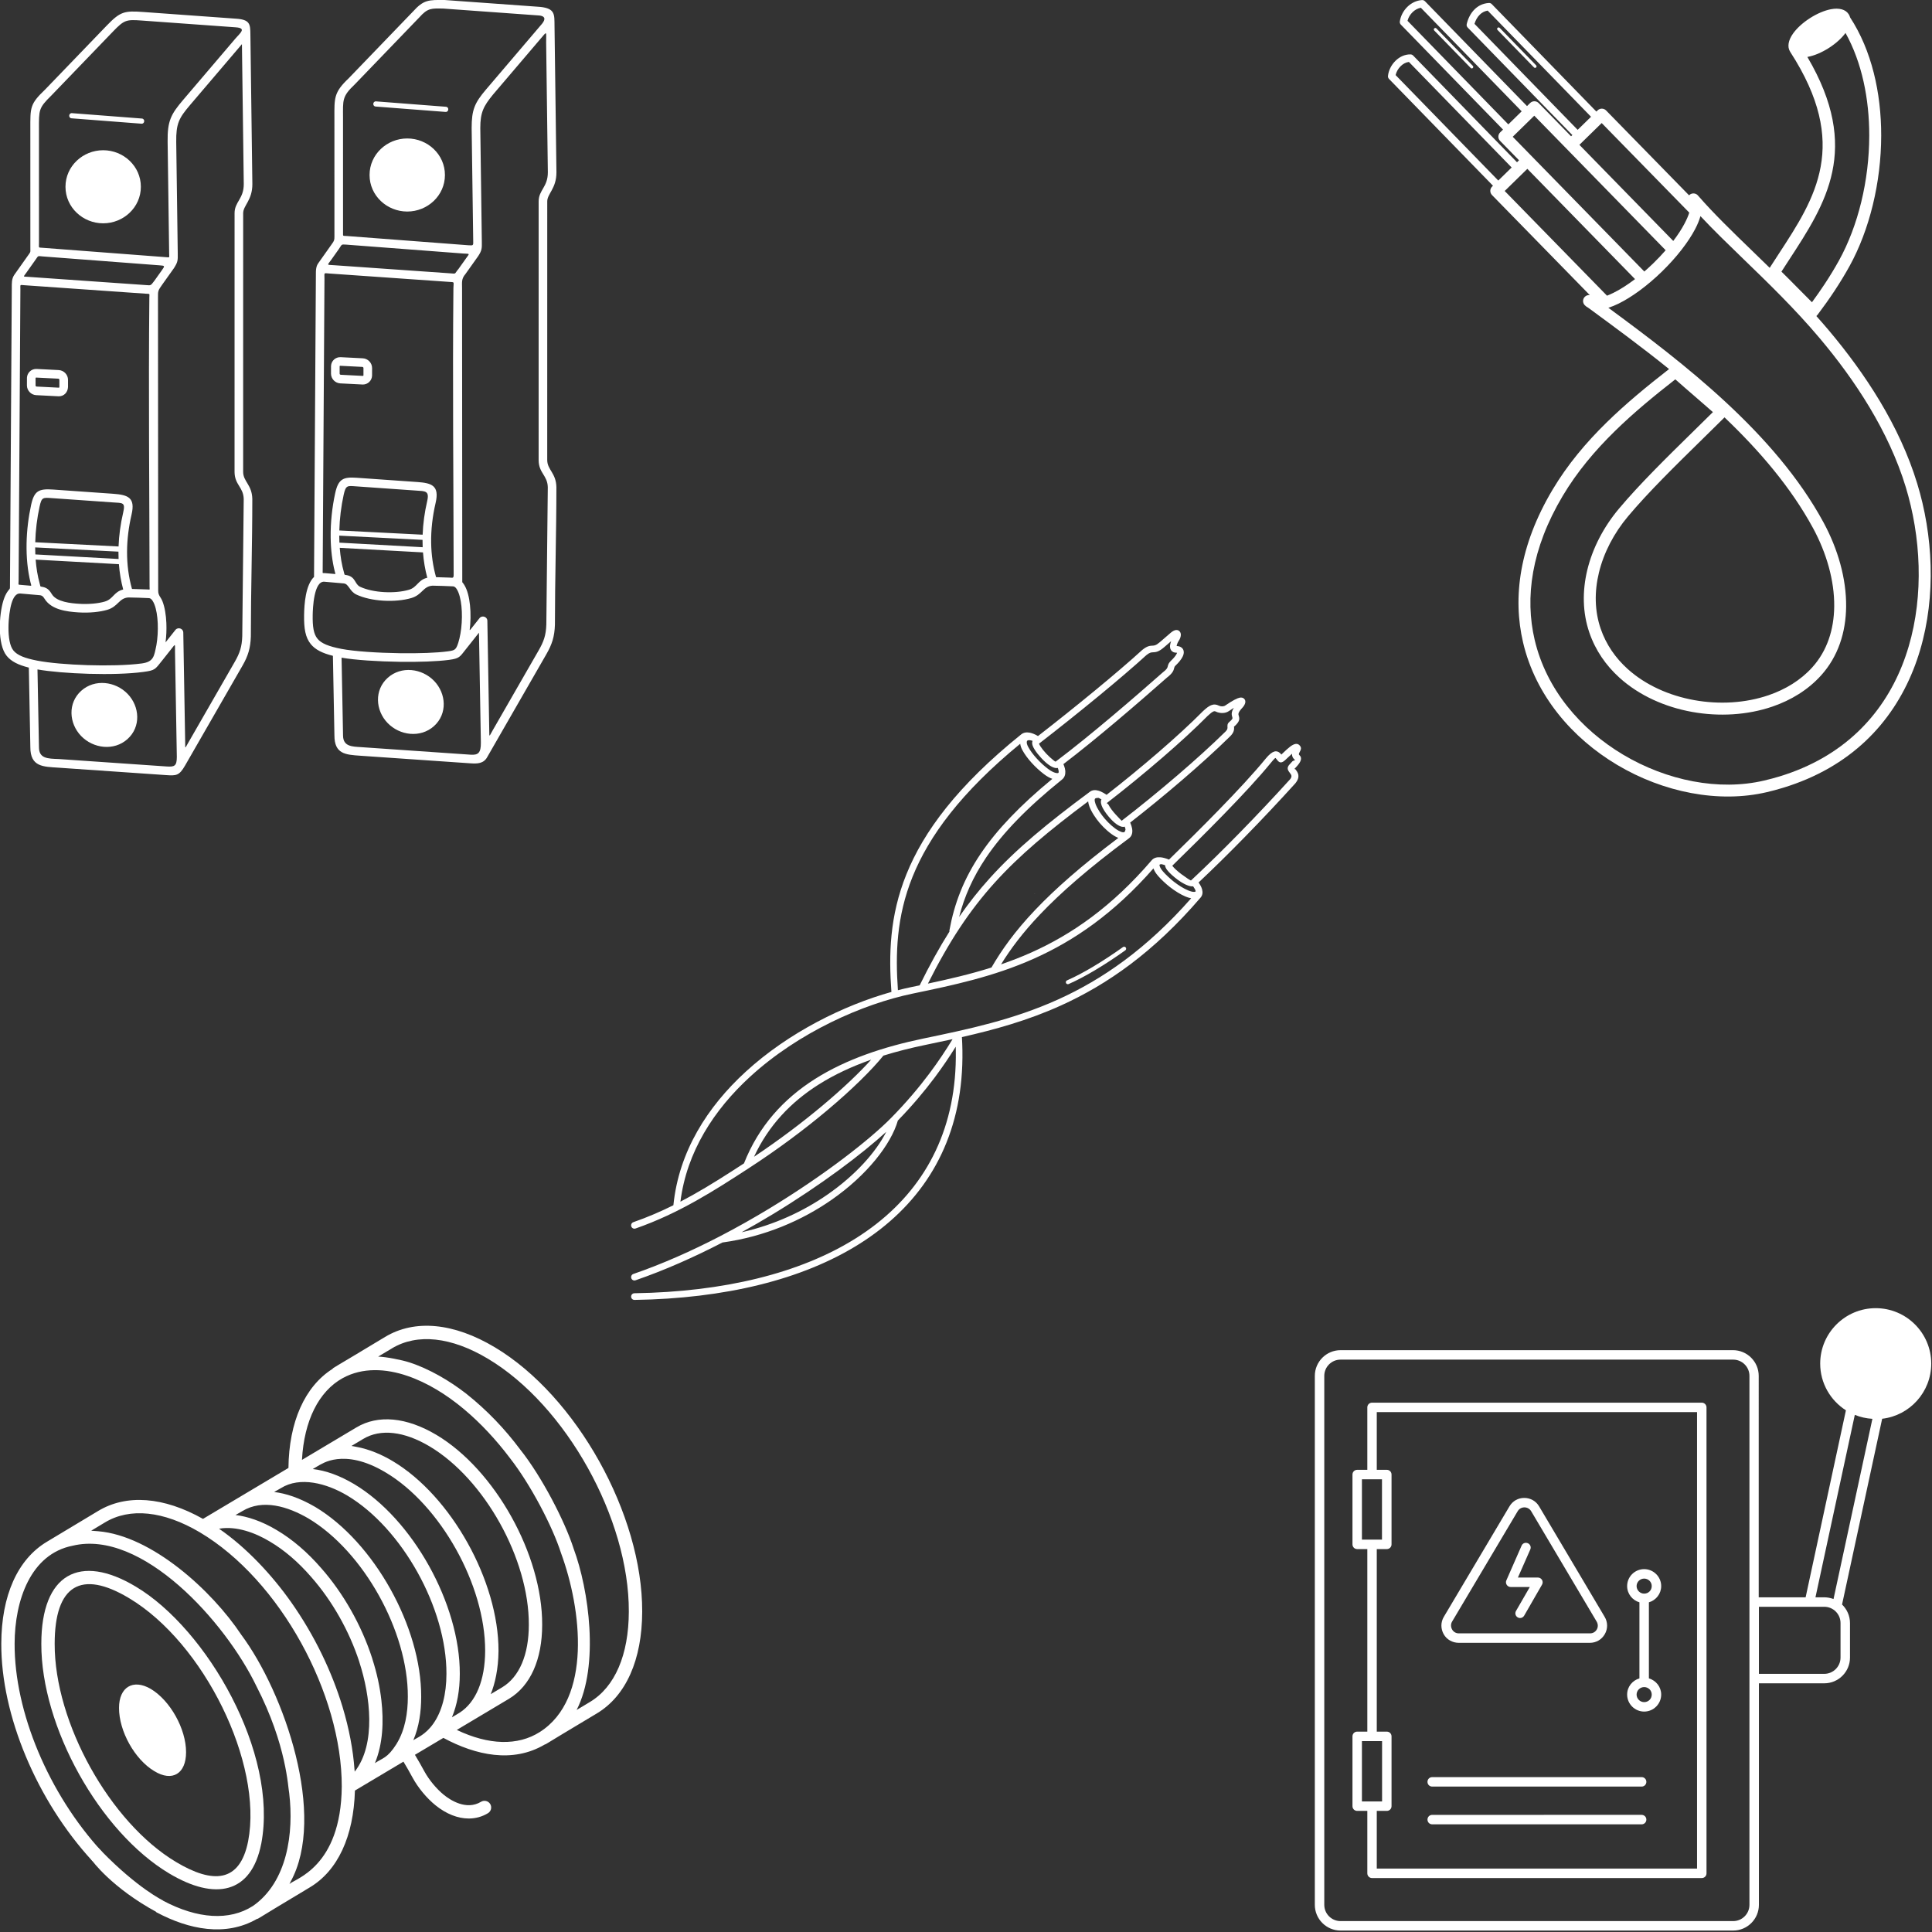<?xml version="1.0" encoding="UTF-8" standalone="no"?> <svg xmlns="http://www.w3.org/2000/svg" xmlns:xlink="http://www.w3.org/1999/xlink" xmlns:serif="http://www.serif.com/" width="100%" height="100%" viewBox="0 0 600 600" version="1.1" xml:space="preserve" style="fill-rule:evenodd;clip-rule:evenodd;stroke-linejoin:round;stroke-miterlimit:2;"><rect x="0" y="0" width="600" height="600" fill="#333333" stroke="none"/> <g transform="matrix(0.479,0,0,0.479,-81.245,-13.742)"> <g> <path d="M322.36,46.391L261.536,42.008C251.485,41.286 250.192,41.532 242.946,49.055L203.02,90.504C194.497,98.891 194.868,99.856 194.872,112.711L194.883,186.395C194.883,189.559 194.297,189.122 197.348,189.356L277.293,195.434C279.813,195.626 279.328,195.836 279.285,193.083L278.293,120.544C278.11,107.099 280.43,102.763 288.383,93.427L322.305,53.611C325.266,50.134 329.801,46.892 322.364,46.396L322.36,46.391ZM413.169,97.766C410.97,97.602 411.216,94.254 413.419,94.418L458.728,97.907C460.927,98.071 460.681,101.418 458.478,101.254L413.169,97.766ZM390.513,260.266L404.837,260.993C408.165,261.161 410.857,263.973 410.857,267.313L410.841,272.305C410.681,275.496 408.075,277.996 404.876,277.996L390.239,277.254C386.911,277.086 384.22,274.274 384.22,270.934L384.235,265.942C384.403,262.614 387.188,260.098 390.513,260.266ZM404.575,266.571L390.325,265.848C389.966,265.829 389.821,265.879 389.821,266.395L389.821,270.934C389.821,271.289 390.145,271.657 390.505,271.676L404.771,272.399C405.056,272.414 405.263,272.379 405.263,271.922L405.263,267.313C405.263,266.957 404.939,266.59 404.579,266.571L404.575,266.571ZM480.501,429.461C482.11,427.437 485.548,428.476 485.591,431.156L486.817,502.14C486.903,507.031 486.665,506.347 488.982,502.32L518.806,450.445C522.095,444.726 523.602,440.695 523.829,433.543L524.778,344.602C524.587,336.801 518.899,335.496 518.837,327.02L518.848,159.27C518.848,151.844 524.833,150.059 524.809,140.375L523.708,56.41C523.61,49.027 524.716,48.386 519.844,54.101L489.235,90.031C483.083,97.551 481.013,101.582 481.013,111.719L482.009,185.34C482.079,189.75 482.071,191.055 479.63,194.77L471.333,206.434C468.685,209.481 469.189,211.844 469.192,215.547L469.325,406.147C470.427,407.393 471.341,409.003 472.083,410.885C473.567,414.651 474.388,419.663 474.618,424.94C474.747,427.87 474.692,430.89 474.474,433.823C474.181,437.753 473.407,438.413 476.153,434.952L480.509,429.46L480.501,429.461ZM480.146,438.906L471.493,449.82C467.708,454.593 467.548,455.605 460.755,456.515C452.966,457.558 441.107,457.937 429.009,457.777C414.607,457.582 399.794,456.621 391.068,455.089L392.025,505.441C392.006,512.875 398.197,512.715 403.736,513.098L474.67,517.988C479.612,518.328 481.463,516.926 481.385,510.082L480.155,438.91L480.146,438.906ZM466.697,445.562C467.259,443.832 467.751,441.734 468.154,439.433C468.931,435 469.243,429.949 469.036,425.179C468.833,420.492 468.13,416.109 466.872,412.917C466.364,411.628 465.15,408.925 463.376,408.851C458.95,408.663 454.403,408.445 449.981,408.413C443.825,408.851 443.434,414.328 436.29,416.433C426.063,419.445 410.356,418.749 400.649,414.156C396.161,412.031 395.801,407.238 392.466,406.945L379.915,405.855C373.067,405.261 372.411,423.144 372.344,427.566C372.239,434.91 372.903,439.679 375.442,442.789C378.004,445.926 382.782,447.797 390.926,449.383C399.188,450.988 414.321,452 429.059,452.199C441.043,452.359 452.723,451.988 460.157,450.961C464.52,450.359 465.266,449.93 466.684,445.566L466.697,445.562ZM403.041,409.101C411.509,413.113 425.811,413.699 434.721,411.074C440.217,409.457 440.521,404.718 446.643,403.265C445.213,397.937 444.295,392.445 443.857,386.839L389.877,383.874C390.311,389.511 391.213,394.933 392.639,399.905C393.166,401.745 392.674,401.214 394.467,401.577C400.327,402.773 399.514,407.425 403.041,409.097L403.041,409.101ZM452.334,402.898C455.646,402.984 457.814,403.043 461.127,403.175C463.091,403.254 463.74,403.722 463.736,401.386C463.654,339.558 462.99,277.396 463.58,215.626C463.623,211.138 464.669,211.72 460.564,211.431L383.294,206.033C379.251,205.751 380.005,205.24 379.982,209.404L378.821,398.724C378.81,400.735 378.556,400.122 380.403,400.282L385.653,400.739C387.388,400.892 387.165,401.15 386.743,399.509C384.97,392.583 384.095,384.954 383.997,377.15C383.876,367.505 384.935,357.599 386.935,348.435C388.974,339.091 392.251,337.837 400.958,338.45L440.153,341.204C449.453,341.857 454.665,343.458 452.048,354.727C450.005,363.516 449.008,372.262 449.153,380.766C449.282,388.372 450.317,395.801 452.333,402.907L452.334,402.898ZM385.459,453.894C378.541,452.167 374.049,449.89 371.119,446.308C367.583,441.984 366.646,436.167 366.771,427.499C366.876,420.355 367.701,408.007 373.216,402.733L374.423,205.723C374.388,202.129 375.158,200.395 376.111,199.133L384.861,186.774C386.318,184.72 386.447,184.325 386.447,181.946L386.431,105.055C386.427,92.313 385.923,88.696 395.646,79.485L437.369,36.173C444.377,28.349 447.709,28.669 457.568,28.669L519.884,33.162C529.696,34.185 529.04,38.216 529.134,45.447L530.38,140.342C530.419,150.901 524.423,154.272 524.419,159.268L524.407,326.998C524.454,333.326 530.134,335.294 530.349,344.514C530.349,374.221 529.399,404.014 529.399,433.721C529.153,441.455 527.52,446.467 523.872,452.807L485.626,519.33C483.22,523.982 478.806,523.876 474.435,523.576L403.201,518.665C393.639,518.005 386.42,517.583 386.435,505.485L385.455,453.899L385.459,453.894ZM389.673,380.511L443.653,383.476C443.583,381.89 443.556,380.3 443.56,378.71L389.568,375.968C389.571,377.484 389.607,378.999 389.673,380.511ZM389.611,372.617L443.631,375.359C443.893,368.132 444.9,360.804 446.604,353.472C448.123,346.792 445.209,347.155 439.627,346.765L400.506,344.015C394.791,343.612 393.815,343.155 392.408,349.609C390.795,357.003 389.818,364.859 389.615,372.613L389.611,372.617ZM385.951,200.617L460.779,205.847C465.993,206.21 463.837,206.589 466.927,202.999L471.743,196.234C474.322,192.617 474.337,193.394 469.783,193.046L393.861,187.273C390.595,187.023 391.345,187.273 389.353,190.093L384.556,196.867C381.716,200.874 381.157,200.285 385.954,200.62L385.951,200.617ZM451.099,470.187C459.009,478.413 459.778,491.578 450.981,499.464C442.228,507.315 428.774,505.62 420.883,497.417C412.973,489.19 412.204,476.026 421.001,468.14C429.755,460.288 443.208,461.983 451.099,470.187ZM476.415,184.548L475.407,111.728C475.407,99.927 477.267,95.47 484.79,86.642L520.165,45.122C522.708,42.36 524.216,39.442 519.505,38.751L457.177,34.254C449.255,34.079 446.962,33.813 441.462,39.977L399.575,83.457C391.22,91.363 392.013,93.625 392.013,105.066L392.024,179.437C392.024,182.062 391.735,181.5 394.477,181.707L473.278,187.699C476.708,187.961 476.466,187.781 476.415,184.547L476.415,184.548ZM433.653,118.458C446.821,118.458 458.087,128.778 458.087,142.149C458.087,155.52 446.821,165.84 433.653,165.84C420.485,165.84 409.219,155.52 409.219,142.149C409.219,128.778 420.485,118.458 433.653,118.458ZM216.023,105.399C213.824,105.235 214.07,101.888 216.273,102.052L261.582,105.54C263.781,105.704 263.535,109.052 261.332,108.888L216.023,105.399ZM193.367,267.899L207.691,268.626C211.019,268.794 213.711,271.606 213.711,274.946L213.711,279.634C213.539,283.005 211.183,285.63 207.73,285.63L193.093,284.888C189.765,284.72 187.074,281.907 187.074,278.567L187.089,273.575C187.171,271.97 187.863,270.552 188.933,269.532C190.144,268.38 191.703,267.817 193.367,267.899ZM207.429,274.204L193.054,273.485C192.839,273.485 192.675,273.618 192.668,273.841L192.675,278.567C192.675,278.923 192.812,279.27 193.359,279.31L207.629,280.032C208.082,280.056 208.113,279.821 208.113,279.56L208.113,274.946C208.113,274.591 207.789,274.224 207.43,274.204L207.429,274.204ZM283.355,437.094C284.965,435.071 288.402,436.11 288.445,438.789L289.679,510.281C289.75,514.258 289.429,514.133 291.402,510.699L321.824,457.785C325.066,452.149 326.465,447.965 326.68,441.176L327.629,352.235C327.437,344.434 321.75,343.13 321.687,334.653L321.699,166.903C321.699,159.477 327.684,157.692 327.66,148.008L326.469,57.305L292.832,96.789C285.636,105.238 283.707,108.805 283.871,120.781L284.859,192.976C284.933,197.656 284.898,198.535 282.425,202.492L274.84,213.144C271.968,217.175 272.039,217.312 272.043,221.784L272.175,411.594C272.179,414.934 273.75,415.501 274.937,418.512C276.422,422.278 277.242,427.29 277.472,432.567C277.656,436.755 277.468,441.122 276.953,445.165L283.359,437.083L283.355,437.094ZM280.426,449.782L274.918,456.727C270.035,462.883 270.168,463.298 262.59,464.329C243.723,466.899 210.059,465.556 193.914,462.72L194.871,513.072C194.851,520.521 200.468,520.556 207.687,520.806L277.628,525.626C282.733,525.978 284.261,525.353 284.257,519.415L283.077,451.157C282.987,445.997 283.69,445.661 280.425,449.778L280.426,449.782ZM271.004,447.067C271.781,442.634 272.093,437.583 271.886,432.813C271.683,428.126 270.98,423.743 269.722,420.551C269.215,419.262 268,416.559 266.226,416.485C261.8,416.297 257.254,416.079 252.831,416.047C246.675,416.485 246.284,421.961 239.14,424.067C234.375,425.469 227.492,426.184 220.531,425.743C212.844,425.258 202.945,424.032 198.527,416.95C197.812,415.801 197.148,414.739 195.316,414.578L182.765,413.489C180.043,413.25 178.277,415.996 177.125,419.735C174.953,426.786 173.523,444.579 178.297,450.423C180.859,453.559 185.636,455.431 193.781,457.017C208.949,459.966 243.019,461.263 261.418,458.849C269.371,457.806 269.523,454.087 270.996,447.072L271.004,447.067ZM220.887,420.165C227.211,420.564 233.375,419.943 237.571,418.708C243.067,417.091 243.371,412.353 249.493,410.9C248.063,405.571 247.145,400.08 246.707,394.474L192.727,391.509C193.149,396.966 194.005,402.22 195.356,407.064C196.059,409.583 195.391,408.736 197.696,409.302C200.837,410.076 202.02,411.97 203.282,413.993C206.38,418.962 215.552,419.825 220.887,420.161L220.887,420.165ZM255.184,410.532C258.516,410.622 261.852,410.72 265.184,410.857C267.082,410.931 266.59,411.337 266.586,409.044C266.504,346.642 265.828,283.904 266.445,221.564C266.473,218.799 267.051,219.314 264.102,219.107L185.497,213.615C182.27,213.388 182.86,212.966 182.836,216.267L181.68,405.297C181.664,408.032 181.067,407.715 183.254,407.903L187.872,408.305C190.457,408.532 190.012,408.848 189.399,406.352C185.52,390.5 186.332,371.895 189.786,356.055C191.797,346.824 194.856,345.442 204.063,346.086L242.899,348.817C252.95,349.524 257.422,351.489 254.899,362.344C251.223,378.16 250.731,394.813 255.184,410.524L255.184,410.532ZM188.309,461.528C181.391,459.802 176.899,457.525 173.969,453.943C167.758,446.341 168.988,427.193 171.793,418.095C172.523,415.716 173.484,413.587 174.734,411.895C176.133,410.001 176.062,410.977 176.078,408.454L177.258,215.534C177.277,212.46 177.043,209.475 178.957,206.776L188.223,193.694C189.555,191.815 189.297,192.135 189.297,190.128L189.281,112.702C189.277,98.296 188.851,96.292 198.93,86.679L238.801,45.288C247.636,36.116 250.332,35.589 262.434,36.46L322.735,40.807C331.789,41.417 331.871,44.468 331.957,51.006L333.231,147.99C333.27,158.549 327.274,161.92 327.27,166.916L327.258,334.646C327.305,340.974 332.985,342.943 333.199,352.162C333.199,381.869 332.25,411.662 332.25,441.369C332.016,448.752 330.492,453.904 326.902,460.146L289.601,525.025C285.801,531.635 283.894,531.678 277.249,531.221L207.241,526.396C197.784,525.744 189.272,525.99 189.288,513.134L188.308,461.548L188.309,461.528ZM192.523,388.145L246.503,391.11C246.433,389.524 246.406,387.934 246.41,386.345L192.418,383.602C192.422,385.118 192.457,386.634 192.523,388.145ZM192.461,380.251L246.481,382.993C246.743,375.767 247.75,368.438 249.454,361.106C251.059,354.196 249.227,354.872 242.516,354.403L203.766,351.68C197.352,351.231 196.641,350.899 195.258,357.247C193.645,364.641 192.669,372.497 192.465,380.251L192.461,380.251ZM187.809,208.181L264.516,213.54C267.629,213.845 267.363,213.743 269.773,210.63L274.531,203.95C276.648,200.978 276.621,200.978 272.863,200.693L197.371,194.954C193.906,194.693 194.676,194.224 192.695,197.025L186.602,205.63C184.609,208.443 184.371,207.943 187.809,208.181ZM252.383,478.601C260.293,486.828 261.062,499.992 252.265,507.878C243.512,515.73 230.058,514.034 222.167,505.831C214.257,497.604 213.488,484.44 222.285,476.554C231.039,468.702 244.492,470.398 252.383,478.601ZM236.504,126.092C249.672,126.092 260.938,136.412 260.938,149.783C260.938,163.154 249.672,173.474 236.504,173.474C223.336,173.474 212.07,163.154 212.07,149.783C212.07,136.412 223.336,126.092 236.504,126.092Z" style="fill:white;fill-rule:nonzero;"></path> </g> </g> <g transform="matrix(0.459,0,0,0.459,280.703,17.103)"> <g transform="matrix(1.085,0,0,1.085,12.069,-40.366)"> <g transform="matrix(1,0,0,1,109.958,-28.745)"> <path d="M317.28,215.88C317.319,215.919 317.354,215.954 317.393,216.001C318.624,215.517 319.96,214.927 321.378,214.228C325.503,212.204 330.096,209.29 334.866,205.65L267.721,136.892L253.592,150.704L317.283,215.88L317.28,215.88ZM209.66,50.63C209.305,50.267 209.305,49.669 209.68,49.314C210.043,48.958 210.64,48.958 210.996,49.333L233.73,72.696C234.085,73.059 234.085,73.657 233.71,74.013C233.347,74.368 232.749,74.368 232.394,73.993L209.66,50.63ZM249.129,50.286C248.774,49.923 248.774,49.325 249.149,48.97C249.512,48.614 250.109,48.614 250.465,48.989L273.199,72.352C273.554,72.716 273.554,73.313 273.179,73.669C272.816,74.024 272.218,74.024 271.863,73.649L249.129,50.286ZM295.777,115.825L230.507,48.774C229.917,48.169 229.722,47.329 229.929,46.563C230.687,43.278 232.292,39.88 234.874,37.372C237.105,35.208 240.026,33.696 243.714,33.462C244.452,33.415 245.132,33.723 245.589,34.227L310.765,101.184L311.558,100.411C313.035,98.973 315.386,99.013 316.824,100.485L368.566,153.407C368.605,153.36 368.651,153.321 368.694,153.278C370.171,151.841 372.523,151.88 373.96,153.352C374.155,153.559 374.343,153.763 374.519,153.985C383.851,164.708 395.417,175.911 407.785,187.876C411.414,191.384 415.113,194.97 418.844,198.63C420.531,195.99 422.605,192.814 424.66,189.661C447.258,155.044 468.992,121.716 431.746,64.111C431.707,64.057 431.672,63.998 431.633,63.936L431.586,63.85C429.664,60.76 430.476,56.69 433.359,52.592C435.636,49.353 439.344,45.881 443.925,42.939C448.499,39.998 453.195,38.076 457.085,37.35C462.05,36.416 466.128,37.389 468.116,40.486C468.507,41.104 468.796,41.756 468.976,42.436C482.417,63.006 488.41,89.448 488.378,116.178C488.339,145.381 481.108,175.033 468.534,197.74C465.678,202.892 462.588,207.959 459.295,212.943C455.983,217.962 452.463,222.911 448.775,227.791C448.506,228.146 448.224,228.455 447.935,228.685C450.502,231.552 453.041,234.462 455.553,237.431C466.854,250.833 477.916,265.72 487.537,281.763C497.169,297.845 505.346,315.083 510.842,333.154C512.072,337.197 513.158,341.217 514.099,345.205C522.006,378.881 521.396,416.756 508.33,449.445C495.17,482.363 469.439,510 427.158,522.871C423.806,523.887 420.447,524.805 417.088,525.586C387.1,532.625 352.537,525.734 323.717,508.582C309.662,500.211 296.947,489.402 286.783,476.559C276.572,463.661 268.92,448.735 265.045,432.207C258.494,404.281 262.674,371.859 283.404,337.035C292.756,321.336 304.302,307.637 317.095,295.101C329.255,283.183 342.529,272.308 356.091,261.746C338.872,247.859 321.568,235.164 305.794,223.601L305.72,223.546C304.899,223.124 304.169,222.585 303.517,221.921C302.079,220.445 302.118,218.093 303.591,216.656C304.438,215.835 305.579,215.488 306.661,215.628L245.669,153.226C244.232,151.75 244.271,149.398 245.743,147.961L246.286,147.43L181.458,80.828C180.935,80.285 180.72,79.558 180.826,78.878C181.169,75.499 182.935,72.007 185.54,69.472C188.005,67.074 191.251,65.468 194.837,65.523C195.482,65.531 196.06,65.804 196.482,66.222L261.275,132.788L262.536,131.558L250.692,119.425C249.255,117.948 249.294,115.597 250.767,114.159L252.548,112.413L188.829,46.96C188.305,46.429 188.102,45.698 188.196,45.019C188.661,41.632 190.387,38.327 192.919,35.854C195.325,33.511 198.473,31.897 202.009,31.644C202.766,31.589 203.454,31.905 203.923,32.429L267.513,97.753L269.493,95.819C270.958,94.382 273.321,94.401 274.759,95.866L294.993,116.585L295.786,115.812L295.777,115.825ZM307.433,104.43L242.976,38.219C240.988,38.555 239.374,39.461 238.105,40.704C236.499,42.262 235.398,44.344 234.753,46.473L299.097,112.571L307.422,104.434L307.433,104.43ZM264.171,101.024L201.3,36.438C199.331,36.813 197.558,37.821 196.14,39.2C194.609,40.692 193.487,42.598 192.995,44.594L255.854,109.172L264.179,101.024L264.171,101.024ZM257.929,136.051L193.855,70.231C191.952,70.454 190.195,71.434 188.769,72.825C187.163,74.383 186.015,76.419 185.577,78.434L249.593,144.196L257.918,136.06L257.929,136.051ZM258.601,116.899L340.66,200.926C342.527,199.301 344.414,197.586 346.277,195.774C346.324,195.719 346.371,195.672 346.425,195.614L346.433,195.621L346.472,195.582C349.171,192.95 351.679,190.289 353.976,187.657L272.031,103.751L258.601,116.892L258.601,116.899ZM300.179,121.93L358.71,181.86C361.612,178.052 363.991,174.376 365.757,170.997C367.108,168.431 368.1,166.126 368.686,164.193L314.077,108.341L300.171,121.931L300.179,121.93ZM442.339,67.114C476.062,124.458 453.894,158.45 430.898,193.704C429.394,196.009 427.882,198.314 426.167,201.001C428.62,203.353 432.421,207.2 436.21,211.044C439.581,214.458 442.948,217.876 445.206,220.087C447.948,216.353 450.573,212.603 453.066,208.829C456.296,203.946 459.292,199.04 462.015,194.118C473.999,172.473 480.898,144.149 480.925,116.177C480.952,93.216 476.351,70.564 466.132,52.161C463.835,55.298 460.233,58.63 455.82,61.466C451.246,64.407 446.55,66.329 442.66,67.056L442.351,67.11L442.339,67.114ZM318.215,223.515C365.024,257.937 422.175,301.699 452.335,357.255C461.444,374.036 466.69,392.552 466.511,409.876C466.343,425.938 461.534,441.001 450.878,452.802C442.776,461.771 432.249,468.212 420.554,472.224C404.988,477.564 387.273,478.591 370.425,475.548C353.53,472.498 337.468,465.329 325.222,454.267C316.804,446.662 310.206,437.244 306.378,426.072C302.104,413.603 301.936,400.154 305.108,387.021C308.393,373.443 315.272,360.197 324.885,348.763C337.823,333.372 354.405,317.103 371.983,299.857C375.772,296.143 379.608,292.381 383.436,288.591C380.768,286.213 376.428,282.459 372.088,278.716C367.405,274.666 362.725,270.615 359.99,268.161C346.849,278.419 334.006,288.966 322.291,300.454C309.877,312.614 298.717,325.833 289.764,340.876C270.135,373.853 266.131,404.388 272.272,430.56C275.893,445.998 283.042,459.943 292.581,471.99C302.175,484.103 314.179,494.314 327.468,502.228C354.683,518.431 387.222,524.962 415.351,518.357C418.75,517.564 421.941,516.705 424.957,515.791C464.781,503.666 488.992,477.674 501.379,446.705C513.848,415.521 514.391,379.252 506.801,346.924C505.859,342.901 504.82,339.037 503.691,335.342C498.39,317.916 490.464,301.229 481.113,285.623C471.742,269.978 460.914,255.412 449.828,242.279C434.625,224.256 417.984,208.146 402.562,193.232C392.91,183.888 383.746,175.021 375.664,166.388C374.953,168.908 373.836,171.634 372.34,174.49C368.16,182.451 360.945,191.888 351.684,200.912L351.692,200.919C351.618,200.994 351.532,201.068 351.45,201.142C342.247,210.064 332.68,216.97 324.634,220.927C322.395,222.029 320.239,222.908 318.204,223.54L318.215,223.515ZM445.805,360.805C432.067,335.504 412.418,312.59 390.672,291.887C386.125,296.395 381.636,300.801 377.203,305.141C359.703,322.305 343.191,338.516 330.574,353.516C321.706,364.063 315.359,376.262 312.347,388.739C309.499,400.516 309.632,412.548 313.44,423.645C316.839,433.567 322.718,441.946 330.213,448.723C341.385,458.813 356.151,465.375 371.736,468.192C387.361,471.02 403.767,470.067 418.17,465.13C428.725,461.509 438.17,455.759 445.377,447.778C454.721,437.438 458.928,424.098 459.08,409.79C459.248,393.747 454.33,376.497 445.807,360.79L445.805,360.805Z" style="fill:white;fill-rule:nonzero;"></path> </g> <g> <g> <g transform="matrix(1,0,0,1,360.514,-298.882)"> <g transform="matrix(0.746,0,0,0.746,-593.846,694.513)"> <path d="M539.7,214.41C536.485,214.816 531.352,212.269 526.735,208.863C524.942,207.539 523.196,206.109 521.688,204.726C520.126,203.293 518.79,201.887 517.876,200.664C516.84,199.277 516.255,197.949 516.235,196.754C515.133,196.351 514.094,196.047 513.137,195.863C512.59,195.894 512.153,195.992 511.84,196.152C511.7,196.222 511.618,196.297 511.594,196.363C511.516,196.601 511.559,197.004 511.739,197.574C512.122,198.801 513.047,200.328 514.61,202.125C515.684,203.359 517.161,204.859 518.751,206.355C520.356,207.863 522.036,209.328 523.489,210.469C527.337,213.484 531.708,216.234 535.497,217.797C537.434,218.597 539.145,219.062 540.43,219.047C541.087,219.039 541.544,218.906 541.708,218.605C541.743,218.539 541.778,218.461 541.805,218.375C541.481,217.219 540.743,215.871 539.696,214.418L539.7,214.41ZM435.6,296.078C434.752,296.449 433.764,296.058 433.397,295.211C433.026,294.363 433.416,293.375 434.264,293.008C441.174,289.98 448.557,286.031 455.893,281.668C464.588,276.496 473.264,270.707 481.041,265.168C481.795,264.633 482.842,264.808 483.377,265.562C483.912,266.316 483.736,267.363 482.982,267.898C475.189,273.453 466.439,279.285 457.599,284.543C450.123,288.992 442.611,293.012 435.603,296.082L435.6,296.078ZM482.471,164.488C479.619,165.59 475.002,162.597 470.963,158.265C469.596,156.8 468.244,155.179 467.045,153.55C465.838,151.918 464.783,150.261 464.006,148.734C462.619,146.008 462.131,143.535 463.022,141.742C462.225,141.238 461.455,140.812 460.725,140.472C459.537,140.422 458.682,140.543 458.104,140.801C457.682,140.988 457.463,141.34 457.404,141.797C457.275,142.75 457.545,144.043 458.076,145.515C459.545,149.594 462.834,154.418 465.725,157.788C469.162,161.796 473.557,165.792 477.401,167.897C478.904,168.722 480.244,169.222 481.279,169.249C481.822,169.265 482.256,169.101 482.522,168.702C482.803,168.28 483.018,167.64 483.154,166.749C483.014,166.054 482.779,165.296 482.471,164.491L482.471,164.488ZM467.311,137.91C481.307,127.015 496.506,114.57 510.756,102.25C524.697,90.199 537.729,78.273 547.834,68.039L547.92,67.961C550.709,65.355 552.764,63.785 554.662,63.019C557.049,62.059 558.998,62.273 561.232,63.379C561.908,63.711 563.006,63.988 564.201,63.937C565.022,63.902 565.85,63.707 566.522,63.246C572.967,58.84 576.627,57.078 578.584,56.699C580.166,56.391 581.334,56.734 582.177,57.492C583.248,58.453 583.498,59.699 583.213,61.039C582.935,62.344 581.923,63.93 581.056,64.859C577.017,69.172 577.4,70.441 577.728,71.539C578.509,74.144 579.177,76.375 573.693,81.094L573.853,81.086C573.881,81.074 573.896,81.07 573.896,81.082C573.986,83.043 574.103,85.707 570.423,89.172L570.427,89.176C558.888,100.531 544.888,113.18 530.439,125.586C515.751,138.199 500.58,150.578 487.048,161.102C487.814,162.824 488.361,164.481 488.638,166.024C488.677,166.176 488.701,166.328 488.712,166.488C488.767,166.875 488.806,167.254 488.826,167.625C488.966,170.387 488.123,172.68 486.029,174.238C452.24,199.261 428.775,219.922 411.689,237.898C396.892,253.464 386.892,267.007 379.115,279.625C387.544,276.739 395.978,273.473 404.412,269.7C437.92,254.712 471.537,231.673 505.032,192.61C506.731,190.629 509.223,189.887 512.204,190.106C514.379,190.266 516.872,190.965 519.508,192.055C532.035,179.848 546.996,165.059 561.235,150.43C576.309,134.938 590.567,119.629 600.247,107.75C606.286,100.34 609.622,100.785 612.075,102.824C612.642,103.297 613.044,103.781 613.403,104.254C613.849,103.836 614.403,103.309 614.97,102.773C616.88,100.961 618.931,99.012 620.759,97.633C624.032,95.164 627.017,94.246 629.06,97.008C630.466,98.91 629.677,100.371 628.716,102.152C628.29,102.941 627.724,103.988 628.376,104.566C631.349,107.219 629.396,110.609 626.63,113.769C625.943,114.558 625.314,115.223 624.724,115.848L624.361,116.23C624.056,116.555 624.884,116.195 625.146,116.535C627.189,119.211 629.7,122.492 625.15,128.254L625.021,128.395C611.767,143.04 597.064,158.668 582.373,173.676C569.342,186.988 556.291,199.856 544.221,211.184C545.635,213.164 546.658,215.109 547.154,216.914C547.869,219.52 547.561,221.863 545.932,223.766C506.631,269.602 467.737,296.532 429.242,313.969C401.367,326.594 373.769,334.207 346.394,340.418C346.616,344.156 346.757,347.906 346.812,351.664C347.804,417.133 322.23,466.644 278.257,500.994C234.519,535.166 172.597,554.232 100.597,559.002C91.522,559.603 82.21,559.974 72.675,560.123C71.151,560.142 69.897,558.908 69.882,557.369C69.862,555.83 71.085,554.564 72.612,554.549C81.901,554.404 91.12,554.033 100.253,553.428C171.179,548.732 232.053,530.045 274.883,496.58C317.481,463.299 342.258,415.279 341.293,351.73C341.278,350.648 341.254,349.554 341.219,348.452C336.09,356.698 330.293,365.319 323.594,374.264C315.028,385.702 304.953,397.698 292.86,410.162C287.172,429.932 267.27,455.787 237.055,476.717C212.805,493.514 181.844,507.217 146.196,512.127C122.747,524.264 98.145,535.24 73.528,543.721C72.083,544.217 70.508,543.432 70.02,541.971C69.528,540.51 70.305,538.924 71.751,538.428C96.243,529.991 120.724,519.053 144.06,506.959C144.083,506.948 144.106,506.936 144.13,506.924C158.407,499.522 172.251,491.682 185.407,483.717C231.981,455.502 269.817,425.713 287.337,407.865C299.931,395.037 310.353,382.674 319.177,370.896C326.708,360.841 333.056,351.24 338.591,342.15C330.845,343.845 323.114,345.451 315.4,347.056C303.525,349.525 291.931,352.435 280.763,355.908C271.025,367.912 254.603,384.197 233.404,401.959C214.97,417.404 192.877,434.01 168.361,449.936C153.97,459.287 139.439,468.698 123.881,477.405C108.291,486.128 91.776,494.081 73.545,500.428C72.1,500.928 70.522,500.151 70.025,498.69C69.529,497.229 70.299,495.639 71.748,495.135C83.576,491.018 94.65,486.221 105.209,480.979C109.744,436.045 133.725,398.635 165.607,369.419C201.693,336.345 247.955,313.755 287.457,302.681C285.192,271.513 285.887,239.286 300.019,204.275C314.402,168.642 342.679,130.263 395.914,87.415C397.84,85.864 400.238,85.446 402.91,85.915C405.113,86.302 407.531,87.313 409.996,88.774C424.922,77.2 441.891,63.657 457.684,50.641C472.797,38.188 486.84,26.219 497.004,16.911L497.121,16.802C501.332,13.4 503.551,13.302 505.774,13.208C507.188,13.15 508.602,13.087 511.918,10.224L520.836,2.528C522.735,0.892 524.289,0.2 525.492,0.138C526.817,0.068 527.828,0.575 528.551,1.501C529.109,2.216 529.379,3.091 529.399,4.048C529.43,5.571 528.731,7.642 527.617,9.189C527.223,9.739 526.492,11.122 526.094,12.532C525.992,12.9 525.914,13.243 525.883,13.532C527.297,13.587 528.442,13.888 529.34,14.392C530.867,15.251 531.66,16.552 531.828,18.181C531.953,19.392 531.668,20.716 531.043,22.095C529.969,24.458 527.77,27.228 524.981,29.845C524.125,30.65 523.981,31.243 523.824,31.88C523.336,33.88 522.801,36.087 517.672,40.005C506.465,49.9 491.293,63.134 475.414,76.513C460.648,88.954 445.109,101.661 431.226,112.228C431.437,112.716 431.632,113.201 431.804,113.681C431.824,113.728 431.843,113.775 431.859,113.826C432.371,115.224 432.671,116.509 432.773,117.674C432.8,117.916 432.816,118.158 432.828,118.392C432.957,121.15 432.121,123.482 430.062,125.138C400.867,148.638 380.64,169.63 366.738,190.161C355.547,206.688 348.449,222.934 344.058,239.97C352.093,228.361 360.503,217.755 369.636,207.634C391.753,183.13 418.05,161.517 453.48,135.275C455.445,133.814 457.918,133.65 460.672,134.475C461.199,134.631 461.738,134.826 462.289,135.061C462.41,135.104 462.527,135.154 462.64,135.213C464.14,135.877 465.714,136.791 467.32,137.904L467.311,137.91ZM474.991,154.437C477.588,157.222 479.862,159.609 479.932,159.581C494.299,148.522 510.87,135.069 526.873,121.323C541.248,108.979 555.154,96.417 566.58,85.175L566.635,85.133C568.479,83.41 568.424,82.207 568.385,81.324C568.311,79.691 568.256,78.414 569.916,77.008C572.865,74.515 572.678,73.89 572.455,73.156C571.873,71.218 571.225,69.05 573.717,65.172C572.545,65.906 571.189,66.793 569.627,67.863C567.998,68.976 566.166,69.445 564.424,69.515C562.256,69.605 560.158,69.05 558.811,68.386C558.041,68.007 557.408,67.918 556.701,68.203C555.521,68.679 553.986,69.886 551.752,71.972L551.756,71.976C541.533,82.328 528.389,94.359 514.354,106.492C498.979,119.785 482.522,133.207 467.647,144.691L467.518,144.777C467.159,145.023 468.389,145.144 468.924,146.195C469.541,147.41 470.436,148.801 471.487,150.222C472.541,151.652 473.752,153.101 474.991,154.433L474.991,154.437ZM573.702,81.093L573.463,81.296C573.088,81.613 573.686,81.159 573.858,81.085L573.698,81.093L573.702,81.093ZM506.503,199.393C473.288,237.288 439.925,259.936 406.651,274.819C372.565,290.065 338.663,297.12 305.101,304.1C263.359,312.784 209.808,336.444 169.311,373.561C139.202,401.159 116.35,436.19 111.092,477.991C114.502,476.214 117.861,474.393 121.178,472.538C136.092,464.194 150.225,455.073 164.213,445.987C176.643,414.596 197.471,391.964 223.568,375.436C249.623,358.932 280.9,348.549 314.275,341.604C351.49,333.862 389.087,326.042 426.975,308.881C463.588,292.299 500.592,266.943 538.025,224.397C536.575,224.131 535.021,223.643 533.415,222.979C529.169,221.229 524.329,218.194 520.11,214.885C518.493,213.62 516.677,212.041 514.981,210.444C513.294,208.858 511.681,207.213 510.45,205.799C508.395,203.436 507.11,201.272 506.497,199.393L506.503,199.393ZM477.148,173.932C476.37,173.627 475.581,173.252 474.784,172.819C470.335,170.385 465.37,165.897 461.55,161.444C458.312,157.67 454.597,152.182 452.882,147.421C452.382,146.03 452.043,144.675 451.91,143.393C419.195,167.815 394.539,188.35 373.726,211.413C352.746,234.663 335.613,260.554 317.98,295.706C335.617,291.953 353.335,287.871 371.093,282.268C379.522,267.756 390.417,252.229 407.714,234.034C424.038,216.858 446.077,197.292 477.148,173.932ZM162.218,503.572C189.913,497.345 214.202,485.783 233.937,472.111C257.644,455.689 274.707,436.318 283.136,419.611C263.191,437.869 229.007,463.818 188.245,488.513C179.831,493.611 171.132,498.658 162.218,503.572ZM395.138,95.212C345.462,136.001 318.81,172.513 305.142,206.382C291.583,239.972 290.779,271.089 292.896,301.226C296.677,300.253 300.388,299.386 304.009,298.632C306.356,298.144 308.708,297.656 311.063,297.163C319.352,280.351 327.508,265.593 335.969,252.222C335.899,251.883 335.891,251.523 335.958,251.16C340.044,228.816 347.88,208.133 362.173,187.023C375.634,167.144 394.81,146.906 421.974,124.558C419.841,123.804 417.47,122.507 415.005,120.644C411.442,117.952 407.778,114.593 404.552,111.007C401.517,107.632 398.829,104.023 396.931,100.523C395.915,98.656 395.329,96.859 395.134,95.218L395.138,95.212ZM427.283,118.306C427.22,117.673 427.064,116.978 426.83,116.24C426.779,116.083 426.72,115.919 426.662,115.755C426.638,115.697 426.619,115.634 426.603,115.572C426.583,115.525 426.568,115.474 426.548,115.423C423.802,116.118 419.873,113.896 416.134,110.517C413.904,108.501 411.63,106.06 409.759,103.697C407.802,101.224 406.252,98.79 405.572,96.923C405.002,95.357 404.923,93.958 405.451,92.81C404.045,92.302 402.892,92.142 402.005,92.263C401.525,92.33 401.181,92.482 400.974,92.705C400.775,92.919 400.65,93.263 400.615,93.716C400.525,94.783 400.896,96.189 401.783,97.826C403.466,100.927 405.884,104.169 408.646,107.24C411.67,110.599 415.056,113.712 418.318,116.177C421.271,118.412 423.841,119.576 425.713,119.751C426.302,119.806 426.74,119.755 427.006,119.603C427.099,119.548 427.174,119.427 427.22,119.244C427.287,118.986 427.306,118.673 427.283,118.31L427.283,118.306ZM270.553,359.286C254.737,364.848 239.912,371.673 226.537,380.145C203.537,394.711 184.795,414.172 172.615,440.461C194.025,426.156 213.416,411.441 229.877,397.649C246.955,383.34 260.846,370.059 270.553,359.286ZM522.523,196.886C522.402,197.081 522.261,197.253 522.101,197.406C522.21,197.32 522.288,197.269 522.308,197.292C523.011,198.234 524.105,199.382 525.425,200.589C526.8,201.851 528.39,203.152 530.019,204.355C533.874,207.199 537.628,209.745 537.933,209.46L537.956,209.437C550.706,197.57 564.608,183.902 578.444,169.765C593.163,154.726 607.768,139.206 620.835,124.777C622.687,122.433 621.64,121.062 620.789,119.949C618.949,117.543 617.414,115.531 620.374,112.382L620.738,112C621.355,111.347 622.007,110.652 622.511,110.074C623.363,109.101 625.23,109.187 624.734,108.742C622.687,106.918 622.175,105.16 622.343,103.546C621.175,104.566 619.949,105.73 618.781,106.839C618.101,107.484 617.441,108.113 616.511,108.961C612.667,112.468 611.062,110.339 609.234,107.918C608.992,107.597 608.738,107.261 608.585,107.132C608.378,106.96 607.613,107.511 604.531,111.293C594.707,123.344 580.347,138.773 565.195,154.344C550.586,169.36 535.242,184.508 522.531,196.887L522.523,196.886ZM521.823,197.644C521.745,197.698 521.667,197.753 521.585,197.8L521.374,198.003L521.671,197.777C521.722,197.73 521.773,197.687 521.82,197.644L521.823,197.644ZM419.813,106.363C422.2,108.519 424.224,110.164 424.72,110.179C439.212,99.296 455.958,85.632 471.861,72.23C487.986,58.644 503.056,45.5 514.091,35.757L514.255,35.624C517.891,32.863 518.184,31.648 518.454,30.546C518.813,29.07 519.149,27.695 521.212,25.757C523.501,23.605 525.251,21.464 526.016,19.781C526.126,19.538 526.208,19.331 526.263,19.156C526.067,19.124 525.817,19.105 525.505,19.101C524.595,19.089 523.817,18.917 523.157,18.617C521.45,17.839 520.63,16.441 520.399,14.738C520.239,13.554 520.419,12.261 520.766,11.019C520.915,10.495 521.095,9.972 521.294,9.464L515.509,14.456C510.739,18.574 508.36,18.675 505.985,18.773C504.677,18.827 503.372,18.882 500.579,21.14C490.286,30.558 476.227,42.542 461.161,54.956C444.364,68.8 426.321,83.179 410.829,95.144C411.348,96.46 412.54,98.277 414.067,100.21C415.743,102.328 417.794,104.531 419.813,106.355L419.813,106.363ZM521.213,198.156C520.901,198.5 521.276,198.132 521.667,197.777L521.37,198.003L521.213,198.156ZM624.623,100.351C624.561,100.265 624.518,100.226 624.487,100.214C624.78,100.581 624.991,100.847 624.623,100.351Z" style="fill:white;fill-rule:nonzero;"></path> </g> <g id="x" transform="matrix(0.746,0,0,0.746,-541.644,1112.19)"> <path d="M0.016,0L0,0L0,-0.016L0.016,-0.016L0,-0.016L0,0L0.016,0Z" style="fill:white;fill-rule:nonzero;"></path> </g> <g id="c" transform="matrix(0.746,0,0,0.746,-541.629,1112.19)"> <path d="M0.016,-0.016L0,-0.016L0,0L0,-0.016L0.016,-0.016Z" style="fill:white;fill-rule:nonzero;"></path> </g> <g id="a" transform="matrix(0.746,0,0,0.746,-541.617,1112.19)"> <path d="M0.016,-0.016L0.016,0L0,0L0.016,0L0,0L0,-0.016L0.016,-0.016ZM0.016,-0.016L0,-0.016L0.016,-0.016Z" style="fill:white;fill-rule:nonzero;"></path> </g> <g id="b" transform="matrix(0.746,0,0,0.746,-541.603,1112.19)"> <path d="M0.016,0L0,0L0.016,0ZM0.016,-0.016L0.016,0L0,0C0,-0.008 0.004,-0.016 0.016,-0.016L0,-0.016L0.016,-0.016Z" style="fill:white;fill-rule:nonzero;"></path> </g> <g id="e" transform="matrix(0.746,0,0,0.746,-541.591,1112.19)"> <rect x="0" y="-0.016" width="0.016" height="0.016" style="fill:white;"></rect> </g> <g id="a1" serif:id="a" transform="matrix(0.746,0,0,0.746,-541.58,1112.19)"> <path d="M0.016,-0.016L0.016,0L0,0L0.016,0L0,0L0,-0.016L0.016,-0.016ZM0.016,-0.016L0,-0.016L0.016,-0.016Z" style="fill:white;fill-rule:nonzero;"></path> </g> <g id="i" transform="matrix(0.746,0,0,0.746,-541.565,1112.19)"> <path d="M0.016,-0.016L0.016,0L0,0L0,-0.016L0.016,-0.016ZM0.016,0L0.016,-0.016L0,-0.016L0,0L0.016,0Z" style="fill:white;fill-rule:nonzero;"></path> </g> <g id="m" transform="matrix(0.746,0,0,0.746,-541.545,1112.19)"> <path d="M0.016,0L0.016,-0.016L0,-0.016L0,0L0.016,0ZM0,-0.016L0.016,-0.016L0.016,0L0,0L0,-0.016Z" style="fill:white;fill-rule:nonzero;"></path> </g> <g id="h" transform="matrix(0.746,0,0,0.746,-541.527,1112.19)"> <path d="M0,-0.016L0.016,0L0.016,-0.016L0.016,0L0,0L0,-0.016Z" style="fill:white;fill-rule:nonzero;"></path> </g> <g id="l" transform="matrix(0.746,0,0,0.746,-541.507,1112.19)"> <path d="M0.016,-0.016L0,-0.016L0,0L0.016,0L0.016,-0.016ZM0.016,-0.016L0.016,0L0,0L0,-0.016L0.016,-0.016Z" style="fill:white;fill-rule:nonzero;"></path> </g> <g id="a2" serif:id="a" transform="matrix(0.746,0,0,0.746,-541.483,1112.19)"> <path d="M0.016,-0.016L0.016,0L0,0L0.016,0L0,0L0,-0.016L0.016,-0.016ZM0.016,-0.016L0,-0.016L0.016,-0.016Z" style="fill:white;fill-rule:nonzero;"></path> </g> <g id="k" transform="matrix(0.746,0,0,0.746,-541.469,1112.19)"> <rect x="0" y="-0.016" width="0.016" height="0.016" style="fill:white;"></rect> </g> <g id="g" transform="matrix(0.746,0,0,0.746,-541.454,1112.19)"> <path d="M0.016,-0.016L0,-0.016L0.016,-0.016L0.016,0L0,0L0.016,0L0,0L0,-0.016L0.016,-0.016Z" style="fill:white;fill-rule:nonzero;"></path> </g> <g id="b1" serif:id="b" transform="matrix(0.746,0,0,0.746,-541.443,1112.19)"> <path d="M0.016,0L0,0L0.016,0ZM0.016,-0.016L0.016,0L0,0C0,-0.008 0.004,-0.016 0.016,-0.016L0,-0.016L0.016,-0.016Z" style="fill:white;fill-rule:nonzero;"></path> </g> <g id="f" transform="matrix(0.746,0,0,0.746,-541.428,1112.19)"> <path d="M0.016,-0.016L0.016,0L0.016,-0.016L0,-0.016L0,0L0,-0.016L0.016,-0.016Z" style="fill:white;fill-rule:nonzero;"></path> </g> <g id="i1" serif:id="i" transform="matrix(0.746,0,0,0.746,-541.414,1112.19)"> <path d="M0.016,-0.016L0.016,0L0,0L0,-0.016L0.016,-0.016ZM0.016,0L0.016,-0.016L0,-0.016L0,0L0.016,0Z" style="fill:white;fill-rule:nonzero;"></path> </g> <g id="c1" serif:id="c" transform="matrix(0.746,0,0,0.746,-541.399,1112.19)"> <path d="M0.016,-0.016L0,-0.016L0,0L0,-0.016L0.016,-0.016Z" style="fill:white;fill-rule:nonzero;"></path> </g> <g id="j" transform="matrix(0.746,0,0,0.746,-541.382,1112.19)"> <rect x="0" y="-0.016" width="0.016" height="0.016" style="fill:white;"></rect> </g> <g id="b2" serif:id="b" transform="matrix(0.746,0,0,0.746,-541.364,1112.19)"> <path d="M0.016,0L0,0L0.016,0ZM0.016,-0.016L0.016,0L0,0C0,-0.008 0.004,-0.016 0.016,-0.016L0,-0.016L0.016,-0.016Z" style="fill:white;fill-rule:nonzero;"></path> </g> <g id="f1" serif:id="f" transform="matrix(0.746,0,0,0.746,-541.352,1112.19)"> <path d="M0.016,-0.016L0.016,0L0.016,-0.016L0,-0.016L0,0L0,-0.016L0.016,-0.016Z" style="fill:white;fill-rule:nonzero;"></path> </g> <g id="b3" serif:id="b" transform="matrix(0.746,0,0,0.746,-541.338,1112.19)"> <path d="M0.016,0L0,0L0.016,0ZM0.016,-0.016L0.016,0L0,0C0,-0.008 0.004,-0.016 0.016,-0.016L0,-0.016L0.016,-0.016Z" style="fill:white;fill-rule:nonzero;"></path> </g> <g id="g1" serif:id="g" transform="matrix(0.746,0,0,0.746,-541.323,1112.19)"> <path d="M0.016,-0.016L0,-0.016L0.016,-0.016L0.016,0L0,0L0.016,0L0,0L0,-0.016L0.016,-0.016Z" style="fill:white;fill-rule:nonzero;"></path> </g> <g id="d" transform="matrix(0.746,0,0,0.746,-541.309,1112.19)"> <path d="M0.016,-0.016L0,-0.016L0,0L0.016,0L0.016,-0.016ZM0.016,-0.016L0.016,0L0,0L0,-0.016L0.016,-0.016Z" style="fill:white;fill-rule:nonzero;"></path> </g> <g id="v" transform="matrix(0.746,0,0,0.746,-541.297,1112.19)"> <path d="M0,-0.016L0.016,0L0.016,-0.016L0.016,0L0,0L0,-0.016Z" style="fill:white;fill-rule:nonzero;"></path> </g> <g id="g2" serif:id="g" transform="matrix(0.746,0,0,0.746,-541.282,1112.19)"> <path d="M0.016,-0.016L0,-0.016L0.016,-0.016L0.016,0L0,0L0.016,0L0,0L0,-0.016L0.016,-0.016Z" style="fill:white;fill-rule:nonzero;"></path> </g> <g id="k1" serif:id="k" transform="matrix(0.746,0,0,0.746,-541.271,1112.19)"> <rect x="0" y="-0.016" width="0.016" height="0.016" style="fill:white;"></rect> </g> <g id="h1" serif:id="h" transform="matrix(0.746,0,0,0.746,-541.256,1112.19)"> <path d="M0,-0.016L0.016,0L0.016,-0.016L0.016,0L0,0L0,-0.016Z" style="fill:white;fill-rule:nonzero;"></path> </g> <g id="t" transform="matrix(0.746,0,0,0.746,-541.644,1112.21)"> <rect x="0" y="-0.016" width="0.016" height="0.016" style="fill:white;"></rect> </g> <g id="c2" serif:id="c" transform="matrix(0.746,0,0,0.746,-541.635,1112.21)"> <path d="M0.016,-0.016L0,-0.016L0,0L0,-0.016L0.016,-0.016Z" style="fill:white;fill-rule:nonzero;"></path> </g> <g id="d1" serif:id="d" transform="matrix(0.746,0,0,0.746,-541.623,1112.21)"> <path d="M0.016,-0.016L0,-0.016L0,0L0.016,0L0.016,-0.016ZM0.016,-0.016L0.016,0L0,0L0,-0.016L0.016,-0.016Z" style="fill:white;fill-rule:nonzero;"></path> </g> <g id="s" transform="matrix(0.746,0,0,0.746,-541.609,1112.21)"> <path d="M0,-0.016L0.031,-0.016L0.031,0L0.016,0L0.016,-0.016L0.016,0L0.016,-0.016L0,-0.016L0,0L0,-0.016Z" style="fill:white;fill-rule:nonzero;"></path> </g> <g id="e1" serif:id="e" transform="matrix(0.746,0,0,0.746,-541.58,1112.21)"> <rect x="0" y="-0.016" width="0.016" height="0.016" style="fill:white;"></rect> </g> <g id="r" transform="matrix(0.746,0,0,0.746,-541.571,1112.21)"> <path d="M0.016,-0.016L0.016,0L0.016,-0.016L0,-0.016L0,0L0,-0.016L0.016,-0.016Z" style="fill:white;fill-rule:nonzero;"></path> </g> <g id="a3" serif:id="a" transform="matrix(0.746,0,0,0.746,-541.556,1112.21)"> <path d="M0.016,-0.016L0.016,0L0,0L0.016,0L0,0L0,-0.016L0.016,-0.016ZM0.016,-0.016L0,-0.016L0.016,-0.016Z" style="fill:white;fill-rule:nonzero;"></path> </g> <g id="q" transform="matrix(0.746,0,0,0.746,-541.536,1112.21)"> <path d="M0,-0.016L0.016,-0.016L0.016,0L0.016,-0.016L0.016,0L0,-0.016L0,0L0,-0.016Z" style="fill:white;fill-rule:nonzero;"></path> </g> <g id="d2" serif:id="d" transform="matrix(0.746,0,0,0.746,-541.518,1112.21)"> <path d="M0.016,-0.016L0,-0.016L0,0L0.016,0L0.016,-0.016ZM0.016,-0.016L0.016,0L0,0L0,-0.016L0.016,-0.016Z" style="fill:white;fill-rule:nonzero;"></path> </g> <g id="p" transform="matrix(0.746,0,0,0.746,-541.504,1112.21)"> <path d="M0,0L0,-0.016L0,0L0.016,0L0.016,-0.016L0.016,0L0,0Z" style="fill:white;fill-rule:nonzero;"></path> </g> <g id="f2" serif:id="f" transform="matrix(0.746,0,0,0.746,-541.489,1112.21)"> <path d="M0.016,-0.016L0.016,0L0.016,-0.016L0,-0.016L0,0L0,-0.016L0.016,-0.016Z" style="fill:white;fill-rule:nonzero;"></path> </g> <g id="j1" serif:id="j" transform="matrix(0.746,0,0,0.746,-541.466,1112.21)"> <rect x="0" y="-0.016" width="0.016" height="0.016" style="fill:white;"></rect> </g> <g id="c3" serif:id="c" transform="matrix(0.746,0,0,0.746,-541.451,1112.21)"> <path d="M0.016,-0.016L0,-0.016L0,0L0,-0.016L0.016,-0.016Z" style="fill:white;fill-rule:nonzero;"></path> </g> <g id="d3" serif:id="d" transform="matrix(0.746,0,0,0.746,-541.44,1112.21)"> <path d="M0.016,-0.016L0,-0.016L0,0L0.016,0L0.016,-0.016ZM0.016,-0.016L0.016,0L0,0L0,-0.016L0.016,-0.016Z" style="fill:white;fill-rule:nonzero;"></path> </g> <g id="a4" serif:id="a" transform="matrix(0.746,0,0,0.746,-541.419,1112.21)"> <path d="M0.016,-0.016L0.016,0L0,0L0.016,0L0,0L0,-0.016L0.016,-0.016ZM0.016,-0.016L0,-0.016L0.016,-0.016Z" style="fill:white;fill-rule:nonzero;"></path> </g> <g id="n" transform="matrix(0.746,0,0,0.746,-541.405,1112.21)"> <path d="M0.016,-0.016L0,-0.016L0,0L0.016,0L0,0L0,-0.016L0.016,-0.016Z" style="fill:white;fill-rule:nonzero;"></path> </g> <g id="e2" serif:id="e" transform="matrix(0.746,0,0,0.746,-541.393,1112.21)"> <rect x="0" y="-0.016" width="0.016" height="0.016" style="fill:white;"></rect> </g> </g> <g transform="matrix(0.362,0,0,0.362,-428.789,810.614)"> <g transform="matrix(2.177,0,0,2.177,-610.995,-37.227)"> <path d="M168.313,464.505C170.27,466.646 178.039,459.508 176.07,457.355C133.898,411.437 106.781,346.825 106.988,292.735C107.082,258.344 119.715,221.762 152.906,215.235C207.648,202.051 273.736,275.317 298.296,326.315C322.417,373.088 323.347,407.206 324.269,411.065C328.015,442.534 322.805,481.299 295.589,500.295C295.558,500.315 295.523,500.315 295.492,500.334C277.054,512.162 251.824,510.678 224.43,496.104C221.902,494.748 216.898,504.065 219.477,505.432C244.782,518.897 273.957,524.885 298.774,510.537C301.055,509.811 292.715,514.237 340.45,485.662C362.68,472.478 375.274,445.287 376.27,408.982C377.328,408.35 417.204,384.591 414.672,386.103C417.09,390.139 419.5,394.267 421.859,398.689C426.277,406.81 433.097,415.029 440.093,420.673C448.628,427.56 457.769,431.095 466.355,431.095C471.73,431.095 476.89,429.709 481.543,426.892C484.039,425.381 484.836,422.131 483.328,419.634C481.82,417.146 478.57,416.365 476.074,417.853C464.394,424.904 451.672,416.435 446.73,412.451C440.848,407.705 434.875,400.498 431.171,393.681C428.746,389.134 426.253,384.865 423.749,380.689C425.347,379.74 447.624,366.494 446.265,367.302C471.925,381.122 501.183,387.478 526.472,372.544C529.297,371.333 517.89,377.712 567.738,347.919C590.758,334.099 603.492,305.501 603.586,267.399C603.887,190.633 551.59,96.819 487.036,58.259C454.544,38.802 423.669,35.872 400.153,50.021C355.38,77.068 359.907,73.806 358.473,75.361C336.672,89.216 324.051,117.236 323.672,153.701L256.047,194.002C224.906,176.49 195.504,174.178 172.965,187.818C162.852,193.892 142.516,206.115 132.508,212.123C109.352,226.006 96.547,254.631 96.446,292.705C96.232,349.303 124.438,416.745 168.313,464.505ZM309.06,212C320.482,218.754 331.451,228.164 341.708,240.004C358.228,258.758 371.704,282.531 379.7,307C379.731,307.188 379.782,307.375 379.845,307.559C388.395,333.895 393.204,371.997 376.243,393.829C376.196,393.887 376.141,393.938 376.094,393.997C376.055,393.364 375.958,392.719 375.911,392.082C374.86,377.203 371.72,360.094 366.505,342.863C358.083,315.027 344.376,286.261 325.868,260C310.657,238.41 290.481,216.73 268.766,201.789C268.879,201.77 268.981,201.735 269.094,201.715C282.559,199.504 297.469,204.996 309.059,212L309.06,212ZM397.212,337.57C396.021,327.07 393.704,316.121 390.036,304.758C390.005,304.571 389.954,304.383 389.892,304.199C381.481,278.222 367.193,252.949 349.662,233.054C338.693,220.382 326.85,210.242 314.486,202.929C302.552,195.73 290.924,191.999 281.775,190.949C282.884,190.313 286.044,188.539 287.13,187.875C303.278,178.063 323.165,184.133 339.568,193.711C383.103,219.77 418.349,283.043 418.142,334.771C418.142,347.431 416.005,360.966 409.322,371.833C409.263,371.931 409.212,372.04 409.162,372.146C401.923,383.537 398.248,383.072 392.08,387.291C398.459,371.967 399.107,354.193 397.213,337.568L397.212,337.57ZM422.482,369.16C427.06,358.336 428.712,346.5 428.712,334.793C428.939,279.766 391.381,212.403 344.946,184.613C332.216,177.16 321.29,173.801 312.348,172.73C313.462,172.097 316.638,170.351 317.716,169.671C332.747,160.269 353.759,165.738 370.228,175.539C413.689,201.453 448.884,264.727 448.689,316.599C448.689,332.81 445.075,346.474 438.255,356.107C431.981,364.919 425.443,367.091 422.482,369.158L422.482,369.16ZM373.541,136.29L382.826,130.735C396.517,122.532 415.174,124.61 435.42,136.665C478.881,162.575 514.076,225.849 513.881,277.705L513.881,277.725C513.881,301.502 506.381,319.108 492.791,327.284L483.721,332.69C487.166,324.412 489.776,312.342 489.873,298.827C489.873,298.698 489.889,298.581 489.889,298.452L489.889,298.44C490.002,243.249 452.455,175.89 406.174,148.3C398.088,143.441 387.865,138.859 377.166,136.952C375.963,136.737 374.732,136.432 373.541,136.292L373.541,136.29ZM459.143,347.34C457.104,348.637 455.905,349.289 453.034,351.008C457.131,341.246 459.256,329.582 459.256,316.621C459.471,261.445 421.955,194.081 375.635,166.461C364.346,159.75 353.264,155.738 342.905,154.563L348.147,151.454C348.155,151.45 348.163,151.45 348.167,151.446C349.226,151.333 366.905,137.02 400.761,157.368C443.808,183.028 479.429,246.204 479.323,298.408C479.233,321.658 472.061,339.033 459.143,347.349L459.143,347.34ZM405.569,59.07C425.589,47.023 452.589,49.953 481.585,67.32C543.312,104.175 593.285,193.91 593.005,267.35L593.005,267.354C592.923,301.616 582.005,327.01 562.278,338.854L551.7,345.221C569.79,309.897 561.356,249.959 549.337,217.561C542.438,195.901 524.021,160.401 507.114,139.186C494.778,122.702 481.114,108.303 464.395,94.975C451.231,84.733 435.149,75.28 419.282,70.143C413.211,68.198 401.094,65.807 394.673,65.596L405.569,59.07ZM366.702,82.566C382.311,73.988 400.89,75.062 417.725,80.839C449.596,91.683 478.12,118.472 498.416,145.214C498.627,145.492 498.834,145.769 499.045,146.05C515.154,166.64 532.584,199.874 539.342,221.003C555.799,265.761 563.877,336.403 522.537,362.673C505.182,373.7 482.15,373.087 456.877,361.001C459.08,359.685 500.568,334.935 498.213,336.341C515.123,326.165 524.443,305.349 524.443,277.716C524.65,222.54 487.142,155.186 440.822,127.576C417.092,113.455 394.576,111.357 377.396,121.662C376.337,122.291 331.529,149.025 334.369,147.33C336.049,116.252 347.639,93.018 366.701,82.56L366.702,82.566ZM178.402,196.856C198.121,184.911 224.785,187.645 253.5,204.598C317.227,242.434 366.05,332.768 365.86,405.848C365.286,469.895 328.458,478.774 324.473,482.953C324.793,482.34 325.082,481.727 325.36,481.117C353.934,429.254 320.719,331.837 286.255,285.567C263.064,250.657 215.579,207.391 173.205,203.79C171.982,203.646 168.572,203.384 167.591,203.357L178.402,196.856Z" style="fill:white;fill-rule:nonzero;"></path> </g> <g transform="matrix(6.009,0,0,6.009,-654.925,-2340.72)"> <path d="M88.602,563.015C88.602,563.015 81.412,559.566 71.085,548.98C60.759,538.394 68.215,551.489 68.215,551.489C68.215,551.489 73.802,559.36 87.065,566.51" style="fill:white;"></path> </g> <g transform="matrix(2.177,0,0,2.177,-610.995,-37.227)"> <path d="M302.14,451.07C302.14,451.058 302.152,451.054 302.152,451.043C315.886,379.344 259.082,281.123 202.89,247.613C158.578,221.043 128.124,237.406 128.124,292.808C127.897,358.417 174.226,441.648 229.274,474.548C265.508,496.228 294.305,490.775 302.137,451.064L302.14,451.07ZM138.69,292.83C138.69,246.475 159.581,233.971 197.475,256.685C256.877,292.119 303.585,387.385 291.776,449.045C285.264,482.033 263.796,482.908 234.706,465.494C182.448,434.264 138.483,355.204 138.69,292.834L138.69,292.83Z" style="fill:white;fill-rule:nonzero;"></path> </g> <g transform="matrix(2.177,0,0,2.177,-610.995,-37.227)"> <path d="M242.66,378.62C242.66,360.182 230.125,337.714 214.668,328.511C200.656,320.39 189.613,327.191 189.613,343.515C189.5,361.898 202.035,384.374 217.492,393.589C231.789,402.347 242.66,395.632 242.66,378.62Z" style="fill:white;fill-rule:nonzero;"></path> </g> </g> </g> <g transform="matrix(1.059,0,0,1.059,64.8,26.88)"> <g transform="matrix(0.736,0,0,0.736,94.217,724.802)"> <path d="M412.96,106.63L149.16,106.63C147.043,106.63 145.375,108.294 145.375,110.415L145.375,160.36L137.281,160.356C135.164,160.356 133.496,162.02 133.496,164.141L133.496,219.989C133.496,222.107 135.16,223.775 137.281,223.775L145.379,223.775L145.379,369.825L137.281,369.825C135.164,369.825 133.496,371.489 133.496,373.61L133.496,429.458C133.496,431.575 135.16,433.243 137.281,433.243L145.379,433.243L145.379,483.188C145.379,485.305 147.043,486.973 149.164,486.973L412.964,486.973C415.081,486.973 416.749,485.309 416.749,483.188L416.745,110.408C416.745,108.291 415.003,106.627 412.96,106.627L412.96,106.63ZM141.06,167.927L157.107,167.927L157.107,216.208L141.06,216.208L141.06,167.927ZM141.06,377.397L157.177,377.397L157.177,425.678L141.06,425.678L141.06,377.397ZM409.18,479.407L152.94,479.407L152.94,433.243L160.963,433.243C163.081,433.243 164.749,431.579 164.749,429.458L164.749,373.61C164.749,371.493 163.085,369.825 160.963,369.825L152.94,369.825L152.94,223.775L160.963,223.775C163.081,223.775 164.749,222.111 164.749,219.989L164.749,164.141C164.749,162.024 163.085,160.356 160.963,160.356L152.94,160.356L152.94,114.192L409.18,114.192L409.18,479.407Z" style="fill:white;fill-rule:nonzero;"></path> </g> <g transform="matrix(0.736,0,0,0.736,94.217,724.802)"> <path d="M353.25,340.16C353.25,347.652 359.379,353.781 366.871,353.781C374.363,353.781 380.492,347.652 380.492,340.16C380.492,334.031 376.328,328.883 370.656,327.219L370.656,266.375C376.332,264.711 380.492,259.563 380.492,253.359C380.492,245.941 374.363,239.812 366.871,239.812C359.379,239.812 353.25,245.867 353.25,253.359C353.25,259.566 357.414,264.711 363.086,266.375L363.086,327.219C357.414,328.883 353.25,333.953 353.25,340.16ZM372.926,340.16C372.926,343.566 370.278,346.215 366.871,346.215C363.543,346.215 360.817,343.492 360.817,340.16C360.817,336.906 363.539,334.183 366.871,334.183C370.203,334.179 372.926,336.828 372.926,340.16ZM360.817,253.359C360.817,250.105 363.54,247.382 366.872,247.382C370.2,247.382 372.926,250.031 372.926,253.359C372.926,256.765 370.278,259.414 366.872,259.414C363.544,259.414 360.817,256.687 360.817,253.359Z" style="fill:white;fill-rule:nonzero;"></path> </g> <g transform="matrix(0.736,0,0,0.736,94.217,724.802)"> <path d="M197.29,413.79L364.84,413.79C366.957,413.79 368.625,412.126 368.625,410.005C368.625,407.888 366.961,406.22 364.84,406.22L197.29,406.224C195.173,406.224 193.505,407.888 193.505,410.009C193.509,412.126 195.173,413.79 197.29,413.79Z" style="fill:white;fill-rule:nonzero;"></path> </g> <g transform="matrix(0.736,0,0,0.736,94.217,724.802)"> <path d="M197.29,443.99L364.84,443.99C366.957,443.99 368.625,442.326 368.625,440.205C368.625,438.088 366.961,436.42 364.84,436.42L197.29,436.424C195.173,436.424 193.505,438.088 193.505,440.209C193.509,442.326 195.173,443.99 197.29,443.99Z" style="fill:white;fill-rule:nonzero;"></path> </g> <g transform="matrix(0.736,0,0,0.736,94.217,724.802)"> <path d="M218.55,298.77L323.44,298.77C328.436,298.77 332.901,296.196 335.397,291.809C337.893,287.419 337.819,282.274 335.245,277.961L282.804,189.57C280.308,185.332 275.843,182.836 270.921,182.836C266.003,182.836 261.612,185.332 259.116,189.57L206.596,277.961C204.021,282.274 204.021,287.422 206.443,291.809C208.865,296.2 213.561,298.77 218.552,298.77L218.55,298.77ZM213.179,281.821L265.699,193.43C266.836,191.539 268.801,190.403 271.07,190.403C273.265,190.403 275.308,191.539 276.441,193.43L328.882,281.821C330.019,283.79 330.093,286.133 328.956,288.102C327.82,290.071 325.855,291.204 323.585,291.204L218.545,291.204C216.276,291.204 214.233,289.993 213.174,288.024C212.112,286.059 212.037,283.79 213.174,281.821L213.179,281.821Z" style="fill:white;fill-rule:nonzero;"></path> </g> <g transform="matrix(0.736,0,0,0.736,94.217,724.802)"> <path d="M260.099,254.12L275.385,254.12L264.338,273.265C263.279,275.081 263.885,277.351 265.701,278.41C266.307,278.788 266.912,278.941 267.592,278.941C268.877,278.941 270.166,278.261 270.846,277.05L285.147,252.23C285.826,251.093 285.826,249.582 285.147,248.445C284.467,247.308 283.256,246.554 281.893,246.554L265.85,246.554L275.764,224.077C276.596,222.187 275.764,219.913 273.795,219.081C271.826,218.249 269.631,219.081 268.799,221.05L256.615,248.823C256.084,249.96 256.236,251.319 256.916,252.382C257.603,253.44 258.814,254.12 260.099,254.12Z" style="fill:white;fill-rule:nonzero;"></path> </g> <g transform="matrix(0.736,0,0,0.736,94.217,724.802)"> <path d="M596.55,75.371C596.55,50.93 576.648,31.023 552.128,31.023C527.608,31.023 507.706,50.925 507.706,75.371C507.706,91.113 515.956,104.883 528.288,112.754L496.05,262.364L458.515,262.364L458.519,85.214C458.519,73.862 449.285,64.632 437.937,64.632L123.957,64.632C112.605,64.632 103.375,73.866 103.375,85.214L103.375,508.394C103.375,519.746 112.609,528.976 123.957,528.976L438.087,528.976C449.439,528.976 458.669,519.742 458.669,508.394L458.673,331.164L510.966,331.164C522.318,331.164 531.548,321.93 531.548,310.582L531.548,282.961C531.548,277.133 529.052,271.836 525.192,268.129L557.278,119.499C579.298,117.003 596.551,98.159 596.551,75.378L596.55,75.371ZM451.101,508.391C451.101,515.578 445.273,521.407 438.085,521.407L123.955,521.407C116.767,521.407 110.939,515.579 110.939,508.391L110.939,85.211C110.939,78.023 116.767,72.195 123.955,72.195L438.085,72.195C445.272,72.195 451.101,78.023 451.101,85.211L451.101,508.391ZM523.976,310.571C523.976,317.758 518.148,323.587 510.96,323.587L458.667,323.587L458.667,269.935L510.96,269.935C518.148,269.935 523.976,275.763 523.976,282.951L523.976,310.571ZM510.96,262.364L503.921,262.364L535.401,116.384C539.791,118.2 544.557,119.259 549.475,119.564L518.373,263.724C516.029,262.888 513.533,262.357 510.959,262.357L510.96,262.364Z" style="fill:white;fill-rule:nonzero;"></path> </g> </g> </g> </g> <g id="w" transform="matrix(1.085,0,0,1.085,88.045,567.59)"> <path d="M0.031,0L0,0L0,-0.031L0.031,-0.031L0.016,-0.031L0.016,0L0.031,0L0.031,-0.016L0.031,0Z" style="fill:white;fill-rule:nonzero;"></path> </g> <g id="e3" serif:id="e" transform="matrix(1.085,0,0,1.085,88.083,567.59)"> <path d="M0.016,-0.031L0.016,0L0,0L0,-0.031L0.016,-0.031L0.016,-0.016L0.016,-0.031Z" style="fill:white;fill-rule:nonzero;"></path> </g> <g id="b4" serif:id="b" transform="matrix(1.085,0,0,1.085,88.108,567.59)"> <path d="M0.031,-0.016L0.016,-0.016L0.016,0C0.023,0 0.031,-0.004 0.031,-0.016L0.031,0L0,0L0,-0.016L0.016,-0.031L0.016,-0.016L0.031,-0.016Z" style="fill:white;fill-rule:nonzero;"></path> </g> <g id="a5" serif:id="a" transform="matrix(1.085,0,0,1.085,88.142,567.59)"> <path d="M0.016,-0.016L0.016,0L0.016,-0.016ZM0.031,-0.016L0.031,0L0,0L0,-0.016L0.016,-0.016L0,-0.016L0,-0.031L0.016,-0.031L0.016,-0.016L0.031,-0.016Z" style="fill:white;fill-rule:nonzero;"></path> </g> <g id="d4" serif:id="d" transform="matrix(1.085,0,0,1.085,88.176,567.59)"> <rect x="0" y="-0.031" width="0.016" height="0.031" style="fill:white;fill-rule:nonzero;"></rect> </g> <g id="b5" serif:id="b" transform="matrix(1.085,0,0,1.085,88.201,567.59)"> <path d="M0.031,-0.016L0.016,-0.016L0.016,0C0.023,0 0.031,-0.004 0.031,-0.016L0.031,0L0,0L0,-0.016L0.016,-0.031L0.016,-0.016L0.031,-0.016Z" style="fill:white;fill-rule:nonzero;"></path> </g> <g id="l1" serif:id="l" transform="matrix(1.085,0,0,1.085,88.235,567.59)"> <path d="M0.016,-0.016L0.016,-0.031L0.031,-0.031L0.031,0L0,0L0,-0.016L0.016,-0.031L0.016,-0.016ZM0.016,0L0.016,-0.016L0.016,0Z" style="fill:white;fill-rule:nonzero;"></path> </g> <g id="k2" serif:id="k" transform="matrix(1.085,0,0,1.085,88.286,567.59)"> <path d="M0.016,0L0.016,-0.016L0.016,0ZM0.016,-0.016L0.016,-0.031C0.023,-0.031 0.031,-0.023 0.031,-0.016L0.031,0L0,0L0,-0.031L0.016,-0.031L0.016,-0.016Z" style="fill:white;fill-rule:nonzero;"></path> </g> <g id="j2" serif:id="j" transform="matrix(1.085,0,0,1.085,88.324,567.59)"> <path d="M0,-0.031L0.016,-0.031L0.016,-0.016L0.016,-0.031L0.031,-0.031L0.016,0L0.016,0.016L0,0.016L0,0L0.016,0L0,-0.031Z" style="fill:white;fill-rule:nonzero;"></path> </g> <g id="i2" serif:id="i" transform="matrix(1.085,0,0,1.085,88.375,567.59)"> <path d="M0.016,-0.031L0.016,0L0.031,0L0.031,-0.016C0.031,-0.023 0.023,-0.031 0.016,-0.031ZM0,-0.031L0.031,-0.031L0.031,0L0,0L0,-0.031Z" style="fill:white;fill-rule:nonzero;"></path> </g> <g id="v1" serif:id="v" transform="matrix(1.085,0,0,1.085,88.418,567.59)"> <rect x="0" y="-0.031" width="0.016" height="0.031" style="fill:white;"></rect> </g> <g id="b6" serif:id="b" transform="matrix(1.085,0,0,1.085,88.435,567.59)"> <path d="M0.031,-0.016L0.016,-0.016L0.016,0C0.023,0 0.031,-0.004 0.031,-0.016L0.031,0L0,0L0,-0.016L0.016,-0.031L0.016,-0.016L0.031,-0.016Z" style="fill:white;fill-rule:nonzero;"></path> </g> <g id="f3" serif:id="f" transform="matrix(1.085,0,0,1.085,88.469,567.59)"> <path d="M0.031,-0.016L0.031,0L0.016,0L0.016,-0.016L0.016,0L0,0L0,-0.031L0.016,-0.031L0.016,-0.016L0.016,-0.031C0.023,-0.031 0.031,-0.023 0.031,-0.016Z" style="fill:white;fill-rule:nonzero;"></path> </g> <g id="a6" serif:id="a" transform="matrix(1.085,0,0,1.085,88.507,567.59)"> <path d="M0.016,-0.016L0.016,0L0.016,-0.016ZM0.031,-0.016L0.031,0L0,0L0,-0.016L0.016,-0.016L0,-0.016L0,-0.031L0.016,-0.031L0.016,-0.016L0.031,-0.016Z" style="fill:white;fill-rule:nonzero;"></path> </g> <g id="h2" serif:id="h" transform="matrix(1.085,0,0,1.085,88.558,567.59)"> <path d="M0,-0.031L0.031,-0.031L0.031,-0.016L0.016,-0.016L0.016,0L0,0L0,-0.031ZM0.016,-0.031L0.016,-0.016L0.016,-0.031Z" style="fill:white;fill-rule:nonzero;"></path> </g> <g id="a7" serif:id="a" transform="matrix(1.085,0,0,1.085,88.596,567.59)"> <path d="M0.016,-0.016L0.016,0L0.016,-0.016ZM0.031,-0.016L0.031,0L0,0L0,-0.016L0.016,-0.016L0,-0.016L0,-0.031L0.016,-0.031L0.016,-0.016L0.031,-0.016Z" style="fill:white;fill-rule:nonzero;"></path> </g> <g id="f4" serif:id="f" transform="matrix(1.085,0,0,1.085,88.63,567.59)"> <path d="M0.031,-0.016L0.031,0L0.016,0L0.016,-0.016L0.016,0L0,0L0,-0.031L0.016,-0.031L0.016,-0.016L0.016,-0.031C0.023,-0.031 0.031,-0.023 0.031,-0.016Z" style="fill:white;fill-rule:nonzero;"></path> </g> <g id="a8" serif:id="a" transform="matrix(1.085,0,0,1.085,88.664,567.59)"> <path d="M0.016,-0.016L0.016,0L0.016,-0.016ZM0.031,-0.016L0.031,0L0,0L0,-0.016L0.016,-0.016L0,-0.016L0,-0.031L0.016,-0.031L0.016,-0.016L0.031,-0.016Z" style="fill:white;fill-rule:nonzero;"></path> </g> <g id="g3" serif:id="g" transform="matrix(1.085,0,0,1.085,88.698,567.59)"> <path d="M0.031,-0.031L0.031,-0.016L0.016,-0.016C0.023,-0.016 0.031,-0.008 0.031,0L0,0L0.016,0L0.016,-0.016L0,-0.016L0.016,-0.031L0.031,-0.031Z" style="fill:white;fill-rule:nonzero;"></path> </g> <g id="c4" serif:id="c" transform="matrix(1.085,0,0,1.085,88.727,567.59)"> <path d="M0.016,-0.016L0.016,0L0.016,-0.016ZM0.016,-0.031L0.016,-0.016L0.031,-0.016C0.031,-0.004 0.023,0 0.016,0L0,0L0,-0.016L0.016,-0.031Z" style="fill:white;fill-rule:nonzero;"></path> </g> <g id="u" transform="matrix(1.085,0,0,1.085,88.765,567.59)"> <path d="M0,-0.031L0.016,-0.031L0.016,-0.016L0.016,-0.031L0.031,-0.031L0.016,0L0,-0.031Z" style="fill:white;fill-rule:nonzero;"></path> </g> <g id="g4" serif:id="g" transform="matrix(1.085,0,0,1.085,88.795,567.59)"> <path d="M0.031,-0.031L0.031,-0.016L0.016,-0.016C0.023,-0.016 0.031,-0.008 0.031,0L0,0L0.016,0L0.016,-0.016L0,-0.016L0.016,-0.031L0.031,-0.031Z" style="fill:white;fill-rule:nonzero;"></path> </g> <g id="t1" serif:id="t" transform="matrix(1.085,0,0,1.085,88.829,567.59)"> <path d="M0,-0.031L0.016,-0.031L0.016,-0.016L0.016,-0.031L0.031,-0.031L0.016,-0.016L0.031,0L0.016,0L0.016,-0.016L0.016,0L0,0L0,-0.031Z" style="fill:white;fill-rule:nonzero;"></path> </g> <g id="a9" serif:id="a" transform="matrix(1.085,0,0,1.085,88.859,567.59)"> <path d="M0.016,-0.016L0.016,0L0.016,-0.016ZM0.031,-0.016L0.031,0L0,0L0,-0.016L0.016,-0.016L0,-0.016L0,-0.031L0.016,-0.031L0.016,-0.016L0.031,-0.016Z" style="fill:white;fill-rule:nonzero;"></path> </g> <g id="s1" serif:id="s" transform="matrix(1.085,0,0,1.085,88.045,567.64)"> <rect x="0" y="-0.031" width="0.016" height="0.031" style="fill:white;"></rect> </g> <g id="e4" serif:id="e" transform="matrix(1.085,0,0,1.085,88.066,567.64)"> <path d="M0.016,-0.031L0.016,0L0,0L0,-0.031L0.016,-0.031L0.016,-0.016L0.016,-0.031Z" style="fill:white;fill-rule:nonzero;"></path> </g> <g id="c5" serif:id="c" transform="matrix(1.085,0,0,1.085,88.091,567.64)"> <path d="M0.016,-0.016L0.016,0L0.016,-0.016ZM0.016,-0.031L0.016,-0.016L0.031,-0.016C0.031,-0.004 0.023,0 0.016,0L0,0L0,-0.016L0.016,-0.031Z" style="fill:white;fill-rule:nonzero;"></path> </g> <g id="r1" serif:id="r" transform="matrix(1.085,0,0,1.085,88.125,567.64)"> <path d="M0.031,-0.016L0.031,-0.031C0.039,-0.031 0.047,-0.023 0.047,-0.016L0.047,0L0.031,0L0.031,-0.016L0.031,0L0.016,0L0.016,-0.016L0.016,0L0,0L0,-0.031L0.016,-0.031L0.016,-0.016L0.016,-0.031L0.016,-0.016L0.031,-0.016Z" style="fill:white;fill-rule:nonzero;"></path> </g> <g id="d5" serif:id="d" transform="matrix(1.085,0,0,1.085,88.197,567.64)"> <rect x="0" y="-0.031" width="0.016" height="0.031" style="fill:white;fill-rule:nonzero;"></rect> </g> <g id="q1" serif:id="q" transform="matrix(1.085,0,0,1.085,88.223,567.64)"> <path d="M0.031,-0.016L0.031,0L0.016,0L0.016,-0.016L0.016,0L0,0L0,-0.031L0.016,-0.031L0.016,-0.016L0.016,-0.031C0.023,-0.031 0.031,-0.023 0.031,-0.016Z" style="fill:white;fill-rule:nonzero;"></path> </g> <g id="b7" serif:id="b" transform="matrix(1.085,0,0,1.085,88.257,567.64)"> <path d="M0.031,-0.016L0.016,-0.016L0.016,0C0.023,0 0.031,-0.004 0.031,-0.016L0.031,0L0,0L0,-0.016L0.016,-0.031L0.016,-0.016L0.031,-0.016Z" style="fill:white;fill-rule:nonzero;"></path> </g> <g id="p1" serif:id="p" transform="matrix(1.085,0,0,1.085,88.308,567.64)"> <path d="M0,-0.031L0.016,-0.031L0.031,-0.016L0.031,-0.031L0.031,0L0.016,-0.016L0.016,0L0,0L0,-0.031Z" style="fill:white;fill-rule:nonzero;"></path> </g> <g id="c6" serif:id="c" transform="matrix(1.085,0,0,1.085,88.35,567.64)"> <path d="M0.016,-0.016L0.016,0L0.016,-0.016ZM0.016,-0.031L0.016,-0.016L0.031,-0.016C0.031,-0.004 0.023,0 0.016,0L0,0L0,-0.016L0.016,-0.031Z" style="fill:white;fill-rule:nonzero;"></path> </g> <g id="o" transform="matrix(1.085,0,0,1.085,88.388,567.64)"> <path d="M0,0L0,-0.031L0.016,-0.031L0.016,0L0.016,-0.031L0.031,-0.031L0.031,0L0,0Z" style="fill:white;fill-rule:nonzero;"></path> </g> <g id="f5" serif:id="f" transform="matrix(1.085,0,0,1.085,88.422,567.64)"> <path d="M0.031,-0.016L0.031,0L0.016,0L0.016,-0.016L0.016,0L0,0L0,-0.031L0.016,-0.031L0.016,-0.016L0.016,-0.031C0.023,-0.031 0.031,-0.023 0.031,-0.016Z" style="fill:white;fill-rule:nonzero;"></path> </g> <g id="h3" serif:id="h" transform="matrix(1.085,0,0,1.085,88.477,567.64)"> <path d="M0,-0.031L0.031,-0.031L0.031,-0.016L0.016,-0.016L0.016,0L0,0L0,-0.031ZM0.016,-0.031L0.016,-0.016L0.016,-0.031Z" style="fill:white;fill-rule:nonzero;"></path> </g> <g id="e5" serif:id="e" transform="matrix(1.085,0,0,1.085,88.515,567.64)"> <path d="M0.016,-0.031L0.016,0L0,0L0,-0.031L0.016,-0.031L0.016,-0.016L0.016,-0.031Z" style="fill:white;fill-rule:nonzero;"></path> </g> <g id="c7" serif:id="c" transform="matrix(1.085,0,0,1.085,88.536,567.64)"> <path d="M0.016,-0.016L0.016,0L0.016,-0.016ZM0.016,-0.031L0.016,-0.016L0.031,-0.016C0.031,-0.004 0.023,0 0.016,0L0,0L0,-0.016L0.016,-0.031Z" style="fill:white;fill-rule:nonzero;"></path> </g> <g id="n1" serif:id="n" transform="matrix(1.085,0,0,1.085,88.575,567.64)"> <path d="M0,-0.031L0.016,-0.031L0.016,0L0,0L0,0.016L0,-0.031ZM0,-0.031L0.016,-0.031L0,-0.031Z" style="fill:white;fill-rule:nonzero;"></path> </g> <g id="b8" serif:id="b" transform="matrix(1.085,0,0,1.085,88.591,567.64)"> <path d="M0.031,-0.016L0.016,-0.016L0.016,0C0.023,0 0.031,-0.004 0.031,-0.016L0.031,0L0,0L0,-0.016L0.016,-0.031L0.016,-0.016L0.031,-0.016Z" style="fill:white;fill-rule:nonzero;"></path> </g> <g id="m1" serif:id="m" transform="matrix(1.085,0,0,1.085,88.626,567.64)"> <path d="M0.031,-0.031L0.031,-0.016L0.016,-0.016L0.016,0L0.031,0L0,0L0,-0.016L0.016,-0.031L0.031,-0.031Z" style="fill:white;fill-rule:nonzero;"></path> </g> <g id="d6" serif:id="d" transform="matrix(1.085,0,0,1.085,88.655,567.64)"> <rect x="0" y="-0.031" width="0.016" height="0.031" style="fill:white;fill-rule:nonzero;"></rect> </g> </g> </svg> 